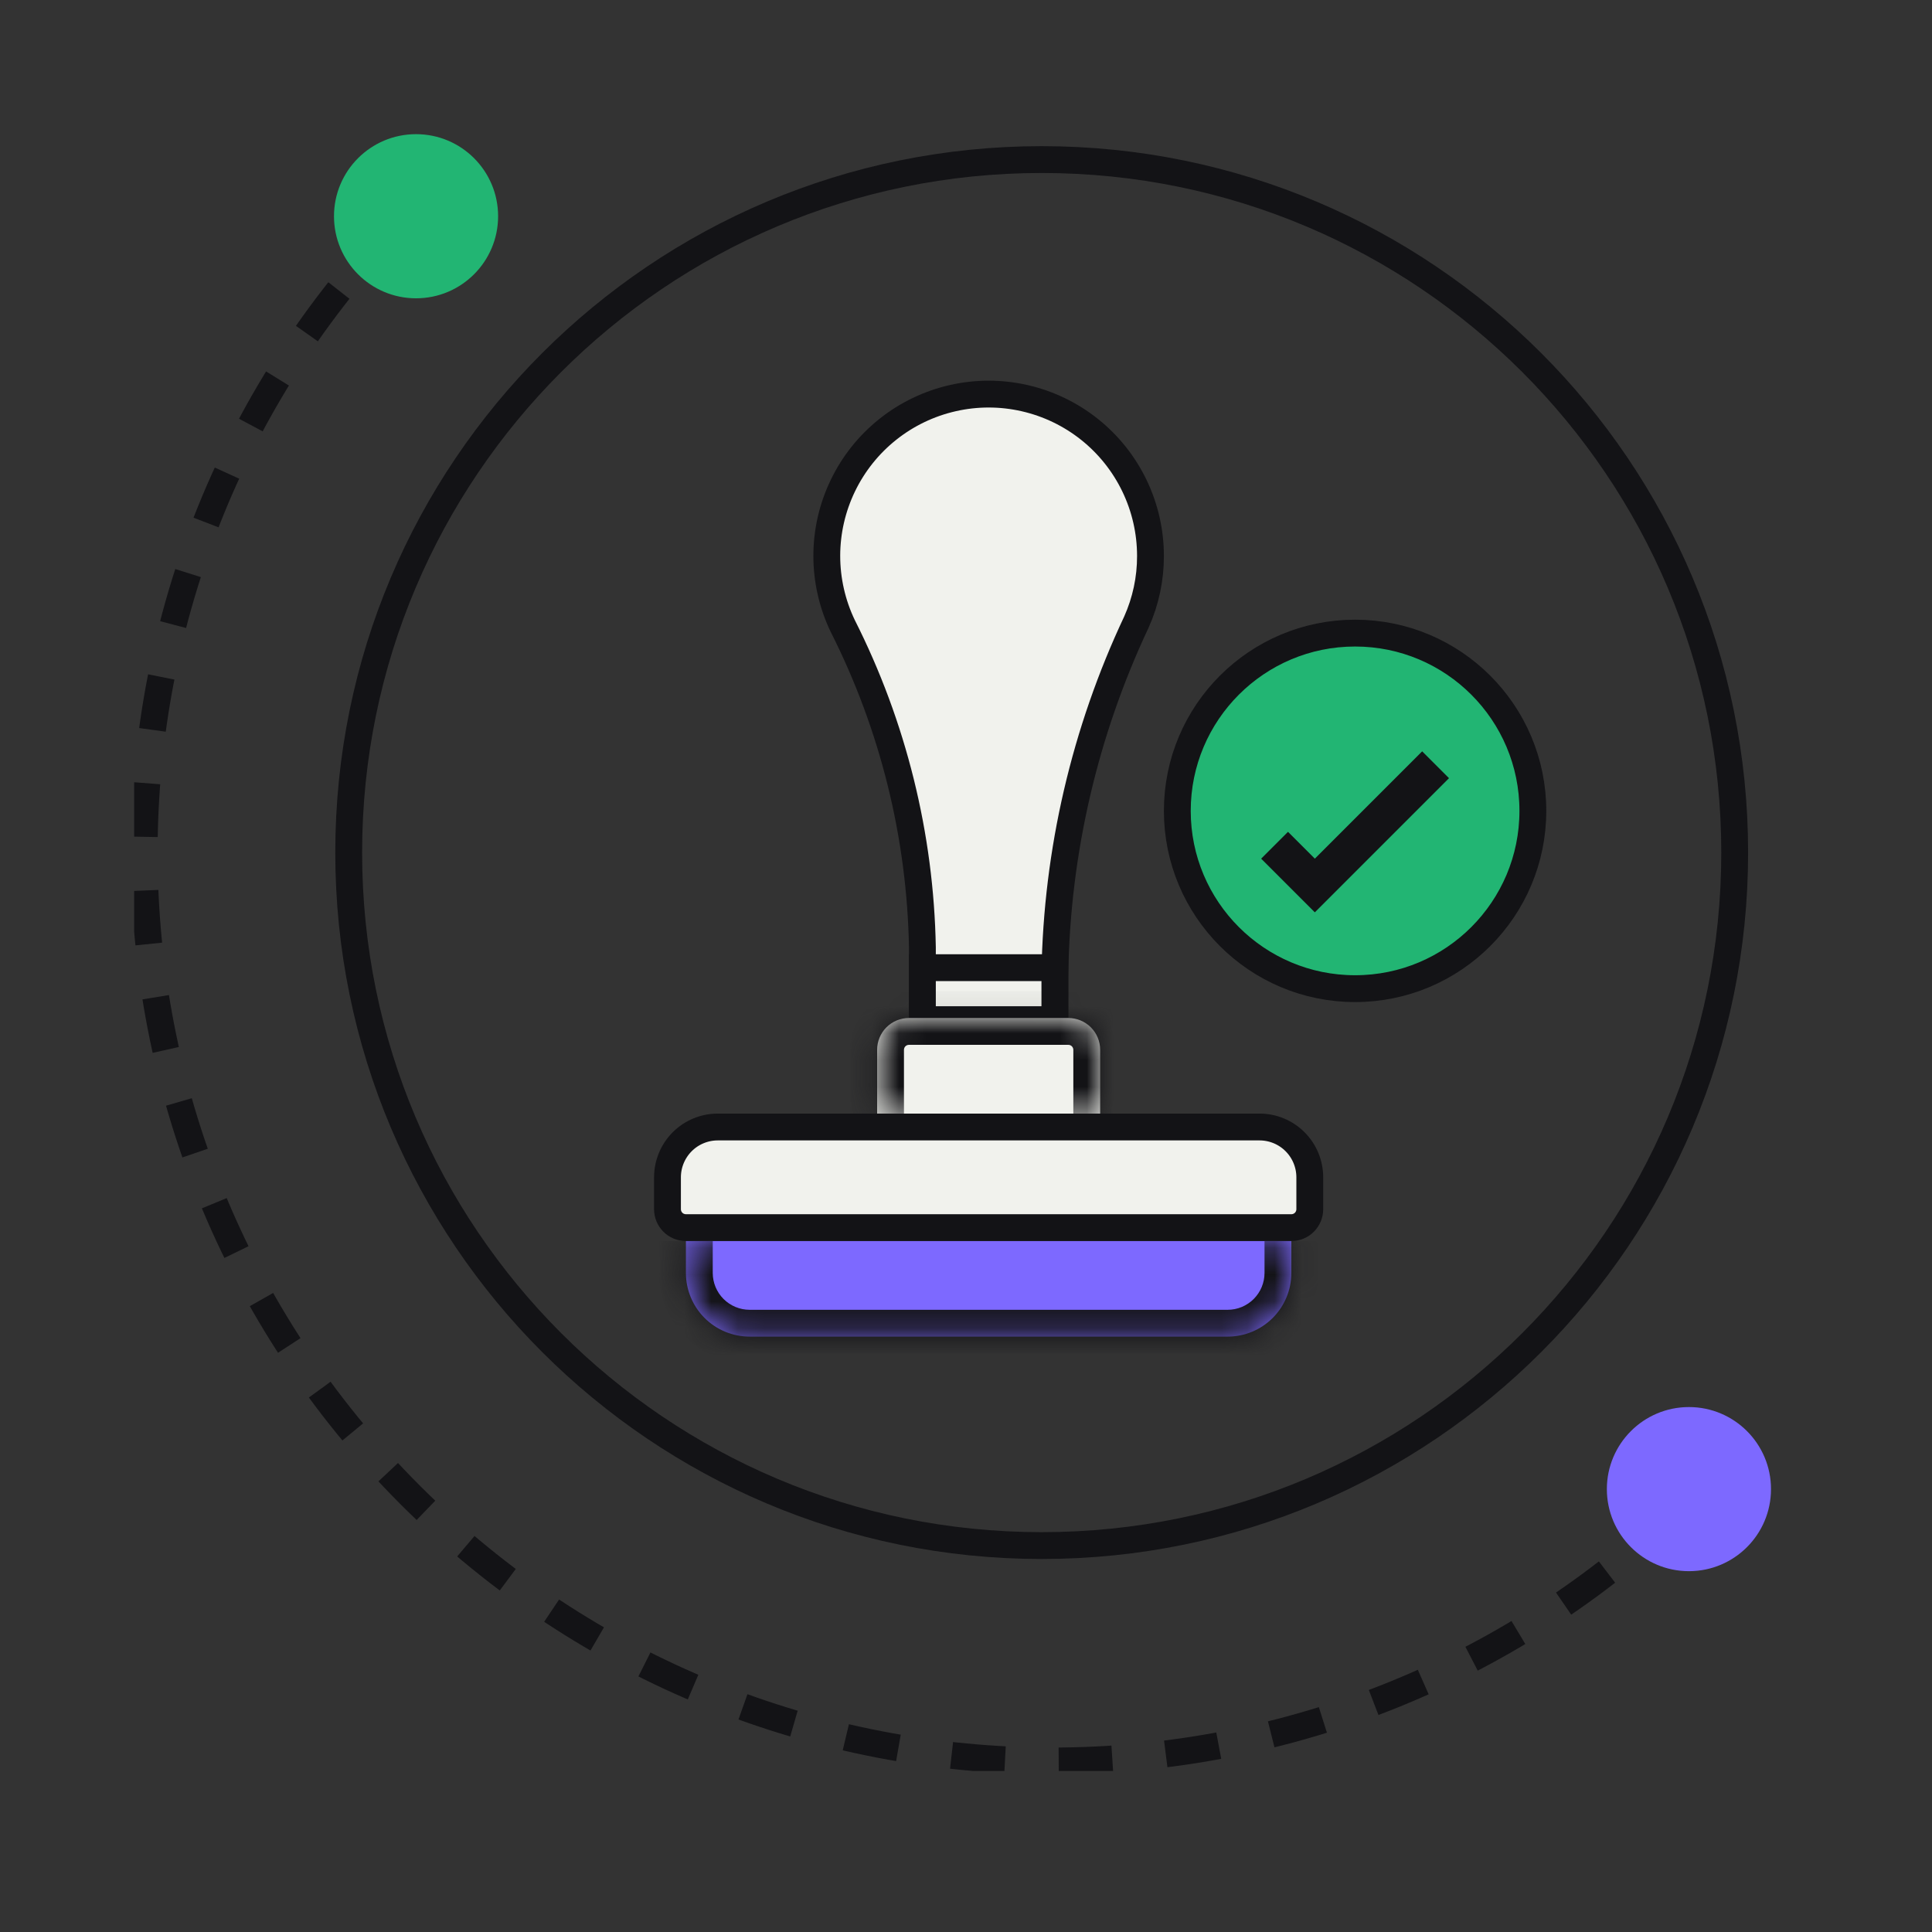 <svg width="72" height="72" viewBox="0 0 72 72" fill="none" xmlns="http://www.w3.org/2000/svg">
<rect x="0" y="0" width="72" height="72" fill="#333333" stroke="none"/>
<g clip-path="url(#clip0_396_102583)">
<path d="M15.287 7.84C2.069 21.058 2.069 42.488 15.287 55.713C28.504 68.93 49.935 68.93 63.152 55.713" stroke="#131316" stroke-linejoin="round" stroke-dasharray="2 2"/>
<path d="M15.505 11.117C17.194 11.117 18.563 9.747 18.563 8.058C18.563 6.369 17.194 5 15.505 5C13.816 5 12.447 6.369 12.447 8.058C12.447 9.747 13.816 11.117 15.505 11.117Z" fill="#22B573"/>
<path d="M62.942 58.553C64.631 58.553 66 57.184 66 55.495C66 53.806 64.631 52.437 62.942 52.437C61.253 52.437 59.883 53.806 59.883 55.495C59.883 57.184 61.253 58.553 62.942 58.553Z" fill="#7D69FF"/>
<path d="M38.821 57.599C53.085 57.599 64.647 46.036 64.647 31.773C64.647 17.51 53.085 5.947 38.821 5.947C24.558 5.947 12.995 17.51 12.995 31.773C12.995 46.036 24.558 57.599 38.821 57.599Z" stroke="#131316" stroke-miterlimit="10"/>
<path d="M57.125 30.219C57.125 33.878 54.159 36.844 50.5 36.844C46.841 36.844 43.875 33.878 43.875 30.219C43.875 26.56 46.841 23.594 50.5 23.594C54.159 23.594 57.125 26.56 57.125 30.219Z" fill="#22B573" stroke="#131316"/>
<path d="M42.875 20.719L42.875 20.72C42.877 21.568 42.698 22.407 42.351 23.182C40.425 27.273 39.389 31.727 39.313 36.249L39.312 36.249V36.257V37.438H34.375V35.319H34.375L34.375 35.309C34.3 31.142 33.285 27.045 31.405 23.325C31.014 22.509 30.812 21.617 30.812 20.712C30.813 19.807 31.018 18.913 31.412 18.097C31.806 17.281 32.378 16.564 33.087 16C33.795 15.436 34.622 15.039 35.505 14.838C36.388 14.636 37.306 14.637 38.188 14.839C39.072 15.041 39.898 15.439 40.606 16.004C41.314 16.569 41.885 17.286 42.278 18.102C42.671 18.919 42.875 19.813 42.875 20.719Z" fill="#F1F2ED" stroke="#131316"/>
<path d="M34.375 38V36.062H39.313C39.313 36.127 39.312 36.192 39.312 36.257V38H34.375Z" fill="#F1F2ED" stroke="#131316"/>
<path d="M26.75 42H46.938C47.435 42 47.912 42.197 48.263 42.549C48.615 42.901 48.812 43.378 48.812 43.875V45.062C48.812 45.245 48.74 45.42 48.611 45.549C48.482 45.678 48.307 45.75 48.125 45.75H25.562C25.38 45.75 25.205 45.678 25.076 45.549C24.947 45.42 24.875 45.245 24.875 45.062V43.875C24.875 43.378 25.073 42.901 25.424 42.549C25.776 42.197 26.253 42 26.75 42Z" fill="#F1F2ED" stroke="#131316"/>
<mask id="path-9-inside-1_396_102583" fill="white">
<path d="M25.562 46.25V47.438C25.562 48.067 25.813 48.672 26.258 49.117C26.703 49.562 27.308 49.812 27.938 49.812H45.75C46.38 49.812 46.984 49.562 47.429 49.117C47.875 48.672 48.125 48.067 48.125 47.438V46.25"/>
</mask>
<path d="M25.562 46.25V47.438C25.562 48.067 25.813 48.672 26.258 49.117C26.703 49.562 27.308 49.812 27.938 49.812H45.75C46.38 49.812 46.984 49.562 47.429 49.117C47.875 48.672 48.125 48.067 48.125 47.438V46.25" fill="#7D69FF"/>
<path d="M25.562 47.438H24.562H25.562ZM24.562 46.25V47.438H26.562V46.25H24.562ZM24.562 47.438C24.562 48.333 24.918 49.191 25.551 49.824L26.965 48.41C26.707 48.152 26.562 47.802 26.562 47.438H24.562ZM25.551 49.824C26.184 50.457 27.042 50.812 27.938 50.812V48.812C27.573 48.812 27.223 48.668 26.965 48.41L25.551 49.824ZM27.938 50.812H45.75V48.812H27.938V50.812ZM45.75 50.812C46.645 50.812 47.504 50.457 48.136 49.824L46.722 48.41C46.464 48.668 46.115 48.812 45.75 48.812V50.812ZM48.136 49.824C48.769 49.191 49.125 48.333 49.125 47.438H47.125C47.125 47.802 46.98 48.152 46.722 48.41L48.136 49.824ZM49.125 47.438V46.25H47.125V47.438H49.125Z" fill="#131316" mask="url(#path-9-inside-1_396_102583)"/>
<mask id="path-11-inside-2_396_102583" fill="white">
<path d="M32.688 41.5V39.125C32.688 38.81 32.813 38.508 33.035 38.285C33.258 38.063 33.56 37.938 33.875 37.938H39.812C40.127 37.938 40.429 38.063 40.652 38.285C40.875 38.508 41 38.81 41 39.125V41.5"/>
</mask>
<path d="M32.688 41.5V39.125C32.688 38.81 32.813 38.508 33.035 38.285C33.258 38.063 33.56 37.938 33.875 37.938H39.812C40.127 37.938 40.429 38.063 40.652 38.285C40.875 38.508 41 38.81 41 39.125V41.5" fill="#F1F2ED"/>
<path d="M33.688 41.5V39.125H31.688V41.5H33.688ZM33.688 39.125C33.688 39.075 33.707 39.028 33.742 38.992L32.328 37.578C31.918 37.988 31.688 38.545 31.688 39.125H33.688ZM33.742 38.992C33.778 38.957 33.825 38.938 33.875 38.938V36.938C33.295 36.938 32.738 37.168 32.328 37.578L33.742 38.992ZM33.875 38.938H39.812V36.938H33.875V38.938ZM39.812 38.938C39.862 38.938 39.91 38.957 39.945 38.992L41.359 37.578C40.949 37.168 40.393 36.938 39.812 36.938V38.938ZM39.945 38.992C39.98 39.028 40 39.075 40 39.125H42C42 38.545 41.77 37.988 41.359 37.578L39.945 38.992ZM40 39.125V41.5H42V39.125H40Z" fill="#131316" mask="url(#path-11-inside-2_396_102583)"/>
<path d="M47 32L49 34L54 29L53 28L49 32L48 31L47 32Z" fill="#131316"/>
</g>
<defs>
<clipPath id="clip0_396_102583">
<rect width="61" height="61" fill="white" transform="translate(5 5)"/>
</clipPath>
</defs>
</svg>
